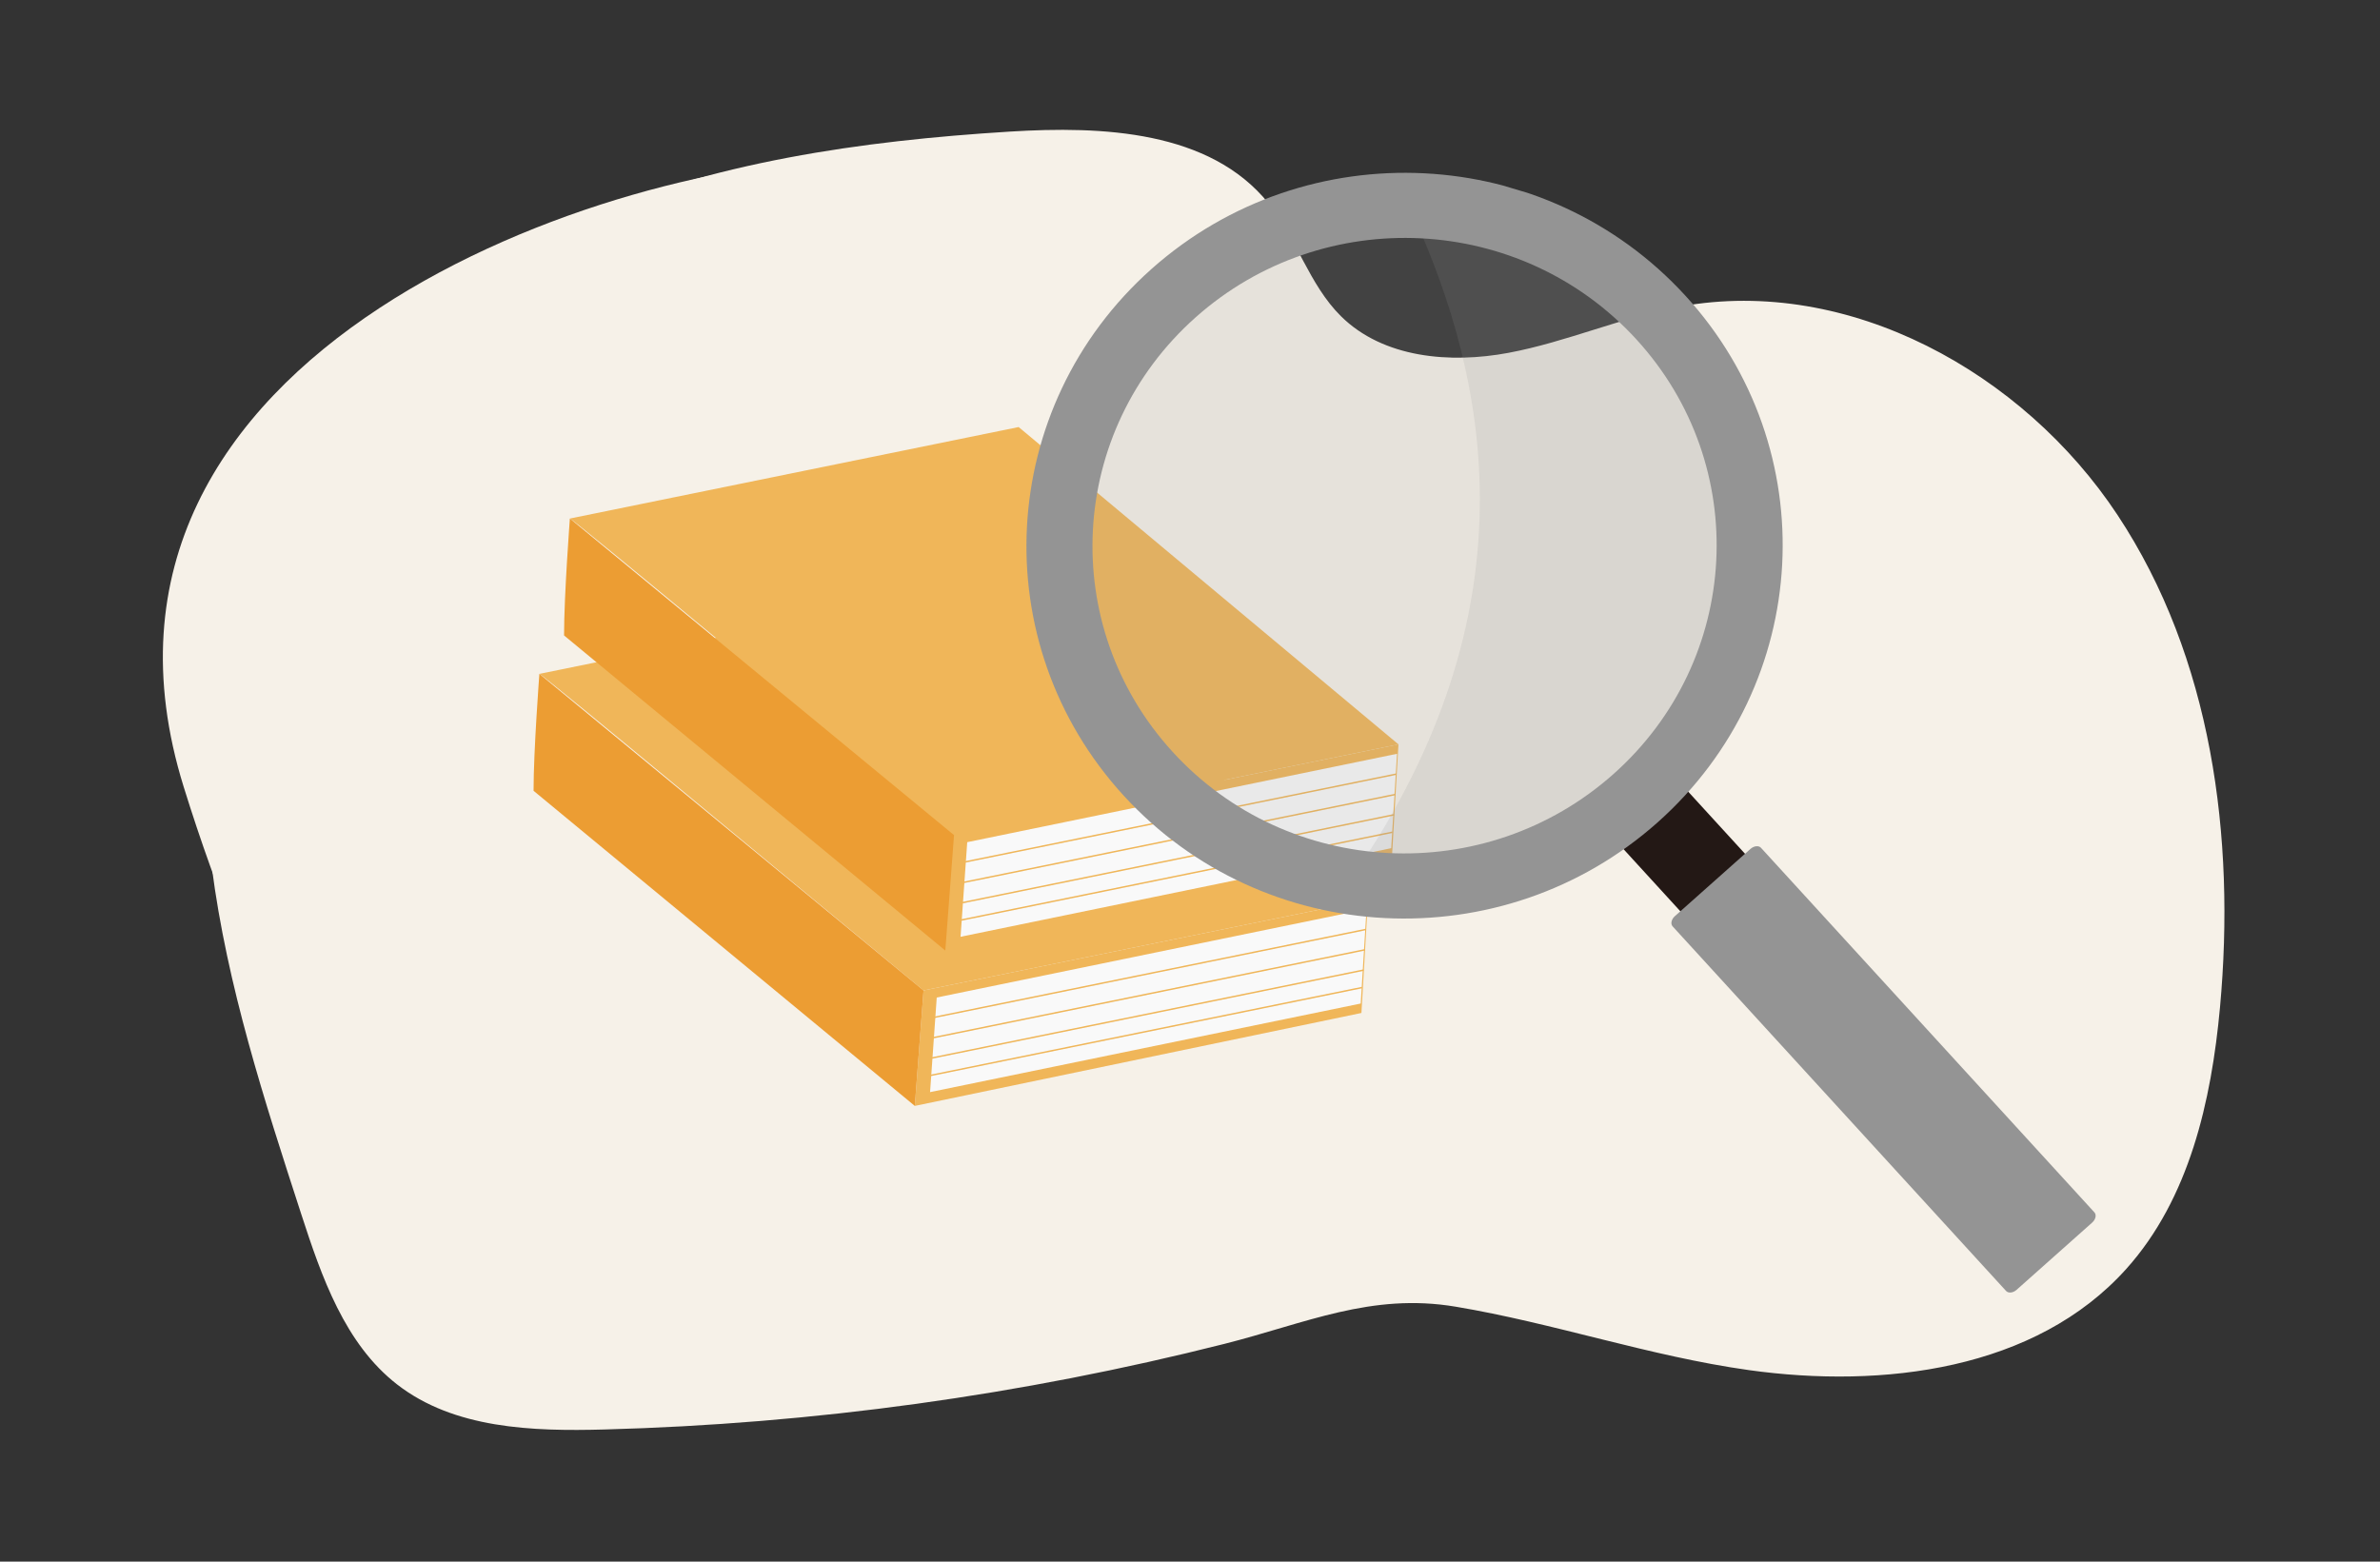 <svg width="320" height="210" viewBox="0 0 320 210" fill="none" xmlns="http://www.w3.org/2000/svg">
<rect x="0" y="0" width="320" height="210" fill="#333333" stroke="none"/>
<g clip-path="url(#clip0_6125_28)">
<g style="mix-blend-mode:multiply">
<path d="M213.594 171.166C255.085 174.134 298.878 160.029 287.726 99.435C276.574 38.842 226.34 57.968 196.062 59.568C165.784 61.161 148.229 21.31 115.55 21.31C82.872 21.31 6.369 46.823 24.694 105.801C43.019 164.785 74.105 195.887 120.337 179.139C166.569 162.392 191.275 169.565 213.594 171.158V171.166Z" fill="#F6F1E8"/>
</g>
<g style="mix-blend-mode:multiply">
<path d="M235.116 184.24C253.2 186.77 273.707 184.218 285.894 170.627C294.359 161.189 297.326 148.073 298.488 135.457C300.587 112.571 297.387 88.424 284.709 69.253C272.031 50.082 248.579 37.11 225.973 41.21C218.105 42.637 210.683 45.974 202.822 47.447C194.962 48.919 185.985 48.149 180.299 42.524C176.003 38.273 174.326 32.014 170.528 27.309C162.661 17.569 148.247 16.92 135.744 17.698C115.795 18.936 95.658 21.797 77.317 29.748C58.977 37.699 42.464 51.23 34.143 69.404C27.46 84.007 26.426 100.694 28.48 116.626C30.534 132.557 35.525 147.938 40.485 163.212C43.241 171.699 46.352 180.699 53.397 186.174C61.061 192.123 71.556 192.493 81.258 192.229C109.347 191.474 137.351 187.608 164.601 180.722C175.572 177.951 184.339 173.805 195.726 175.716C208.984 177.936 221.774 182.368 235.124 184.24H235.116Z" fill="#F6F1E8"/>
</g>
<path d="M124.172 133.19C107.411 119.358 73.302 90.931 72.52 90.619L132.862 78.316L183.928 120.985L124.172 133.19Z" fill="#F0B659"/>
<path d="M183.05 136.217L183.929 120.985L124.173 133.19L123.001 148.715L183.05 136.217Z" fill="#F0B659"/>
<path d="M182.953 134.948L183.734 122.255L125.948 134.14L125.052 146.86L182.953 134.948Z" fill="#F9F9F9"/>
<path d="M71.739 106.34C71.739 100.872 72.52 90.698 72.52 90.62L124.172 133.191L123 148.716L71.739 106.34Z" fill="#EC9D33"/>
<path d="M125.618 136.805L183.636 124.989" stroke="#F0B659" stroke-width="0.195"/>
<path d="M125.505 139.538L183.523 127.722" stroke="#F0B659" stroke-width="0.195"/>
<path d="M125.309 142.272L183.326 130.456" stroke="#F0B659" stroke-width="0.195"/>
<path d="M125.115 144.615L183.132 132.799" stroke="#F0B659" stroke-width="0.195"/>
<path d="M128.272 112.301C111.51 98.469 77.401 70.042 76.62 69.73L136.962 57.427L188.028 100.096L128.272 112.301Z" fill="#F0B659"/>
<path d="M187.15 115.328L188.029 100.096L128.273 112.301L127.102 127.826L187.15 115.328Z" fill="#F0B659"/>
<path d="M187.052 114.059L187.833 101.366L130.048 113.251L129.151 125.971L187.052 114.059Z" fill="#F9F9F9"/>
<path d="M75.84 85.45C75.84 79.982 76.621 69.808 76.621 69.73L128.273 112.301L127.101 127.826L75.84 85.45Z" fill="#EC9D33"/>
<path d="M129.718 115.915L187.735 104.099" stroke="#F0B659" stroke-width="0.195"/>
<path d="M129.606 118.649L187.623 106.833" stroke="#F0B659" stroke-width="0.195"/>
<path d="M129.409 121.383L187.427 109.567" stroke="#F0B659" stroke-width="0.195"/>
<path d="M129.214 123.726L187.232 111.91" stroke="#F0B659" stroke-width="0.195"/>
<g clip-path="url(#clip1_6125_28)">
<path d="M226.34 105.753L217.648 113.486L228.297 125.131L236.989 117.397L226.34 105.753Z" fill="#231815"/>
<path d="M235.353 114.16L225.191 123.201C224.717 123.622 224.584 124.238 224.893 124.576L269.722 173.598C270.031 173.936 270.666 173.868 271.14 173.446L281.301 164.405C281.775 163.984 281.909 163.368 281.6 163.03L236.771 114.008C236.462 113.67 235.827 113.738 235.353 114.16Z" fill="#949494"/>
<path opacity="0.16" d="M186.251 118.006C211.244 119.385 232.665 100.519 234.095 75.868C235.525 51.216 216.424 30.114 191.43 28.735C166.437 27.355 145.016 46.221 143.586 70.873C142.156 95.525 161.258 116.627 186.251 118.006Z" fill="#949494"/>
<path opacity="0.16" d="M189.896 28.698C200.242 51.327 206.34 82.112 182.066 117.579C195.011 119.489 208.692 115.87 219.172 106.546C237.768 89.999 239.262 61.738 222.511 43.407C213.817 33.901 201.923 28.95 189.889 28.685L189.896 28.698Z" fill="#949494"/>
<path d="M154.825 36.169C133.961 54.731 132.281 86.429 151.076 106.983C169.871 127.536 202.008 129.153 222.872 110.59C243.736 92.028 245.416 60.33 226.621 39.776C207.826 19.223 175.689 17.606 154.825 36.169ZM216.932 104.092C199.711 119.411 173.184 118.081 157.673 101.116C142.162 84.151 143.544 57.987 160.765 42.667C177.986 27.348 204.513 28.678 220.024 45.643C235.536 62.608 234.153 88.772 216.932 104.092Z" fill="#949494"/>
</g>
</g>
<defs>
<clipPath id="clip0_6125_28">
<rect width="320" height="210" fill="white"/>
</clipPath>
<clipPath id="clip1_6125_28">
<rect width="195.42" height="214.159" fill="white" transform="matrix(0.958 0.286 -0.294 0.956 154.952 10.88)"/>
</clipPath>
</defs>
</svg>
